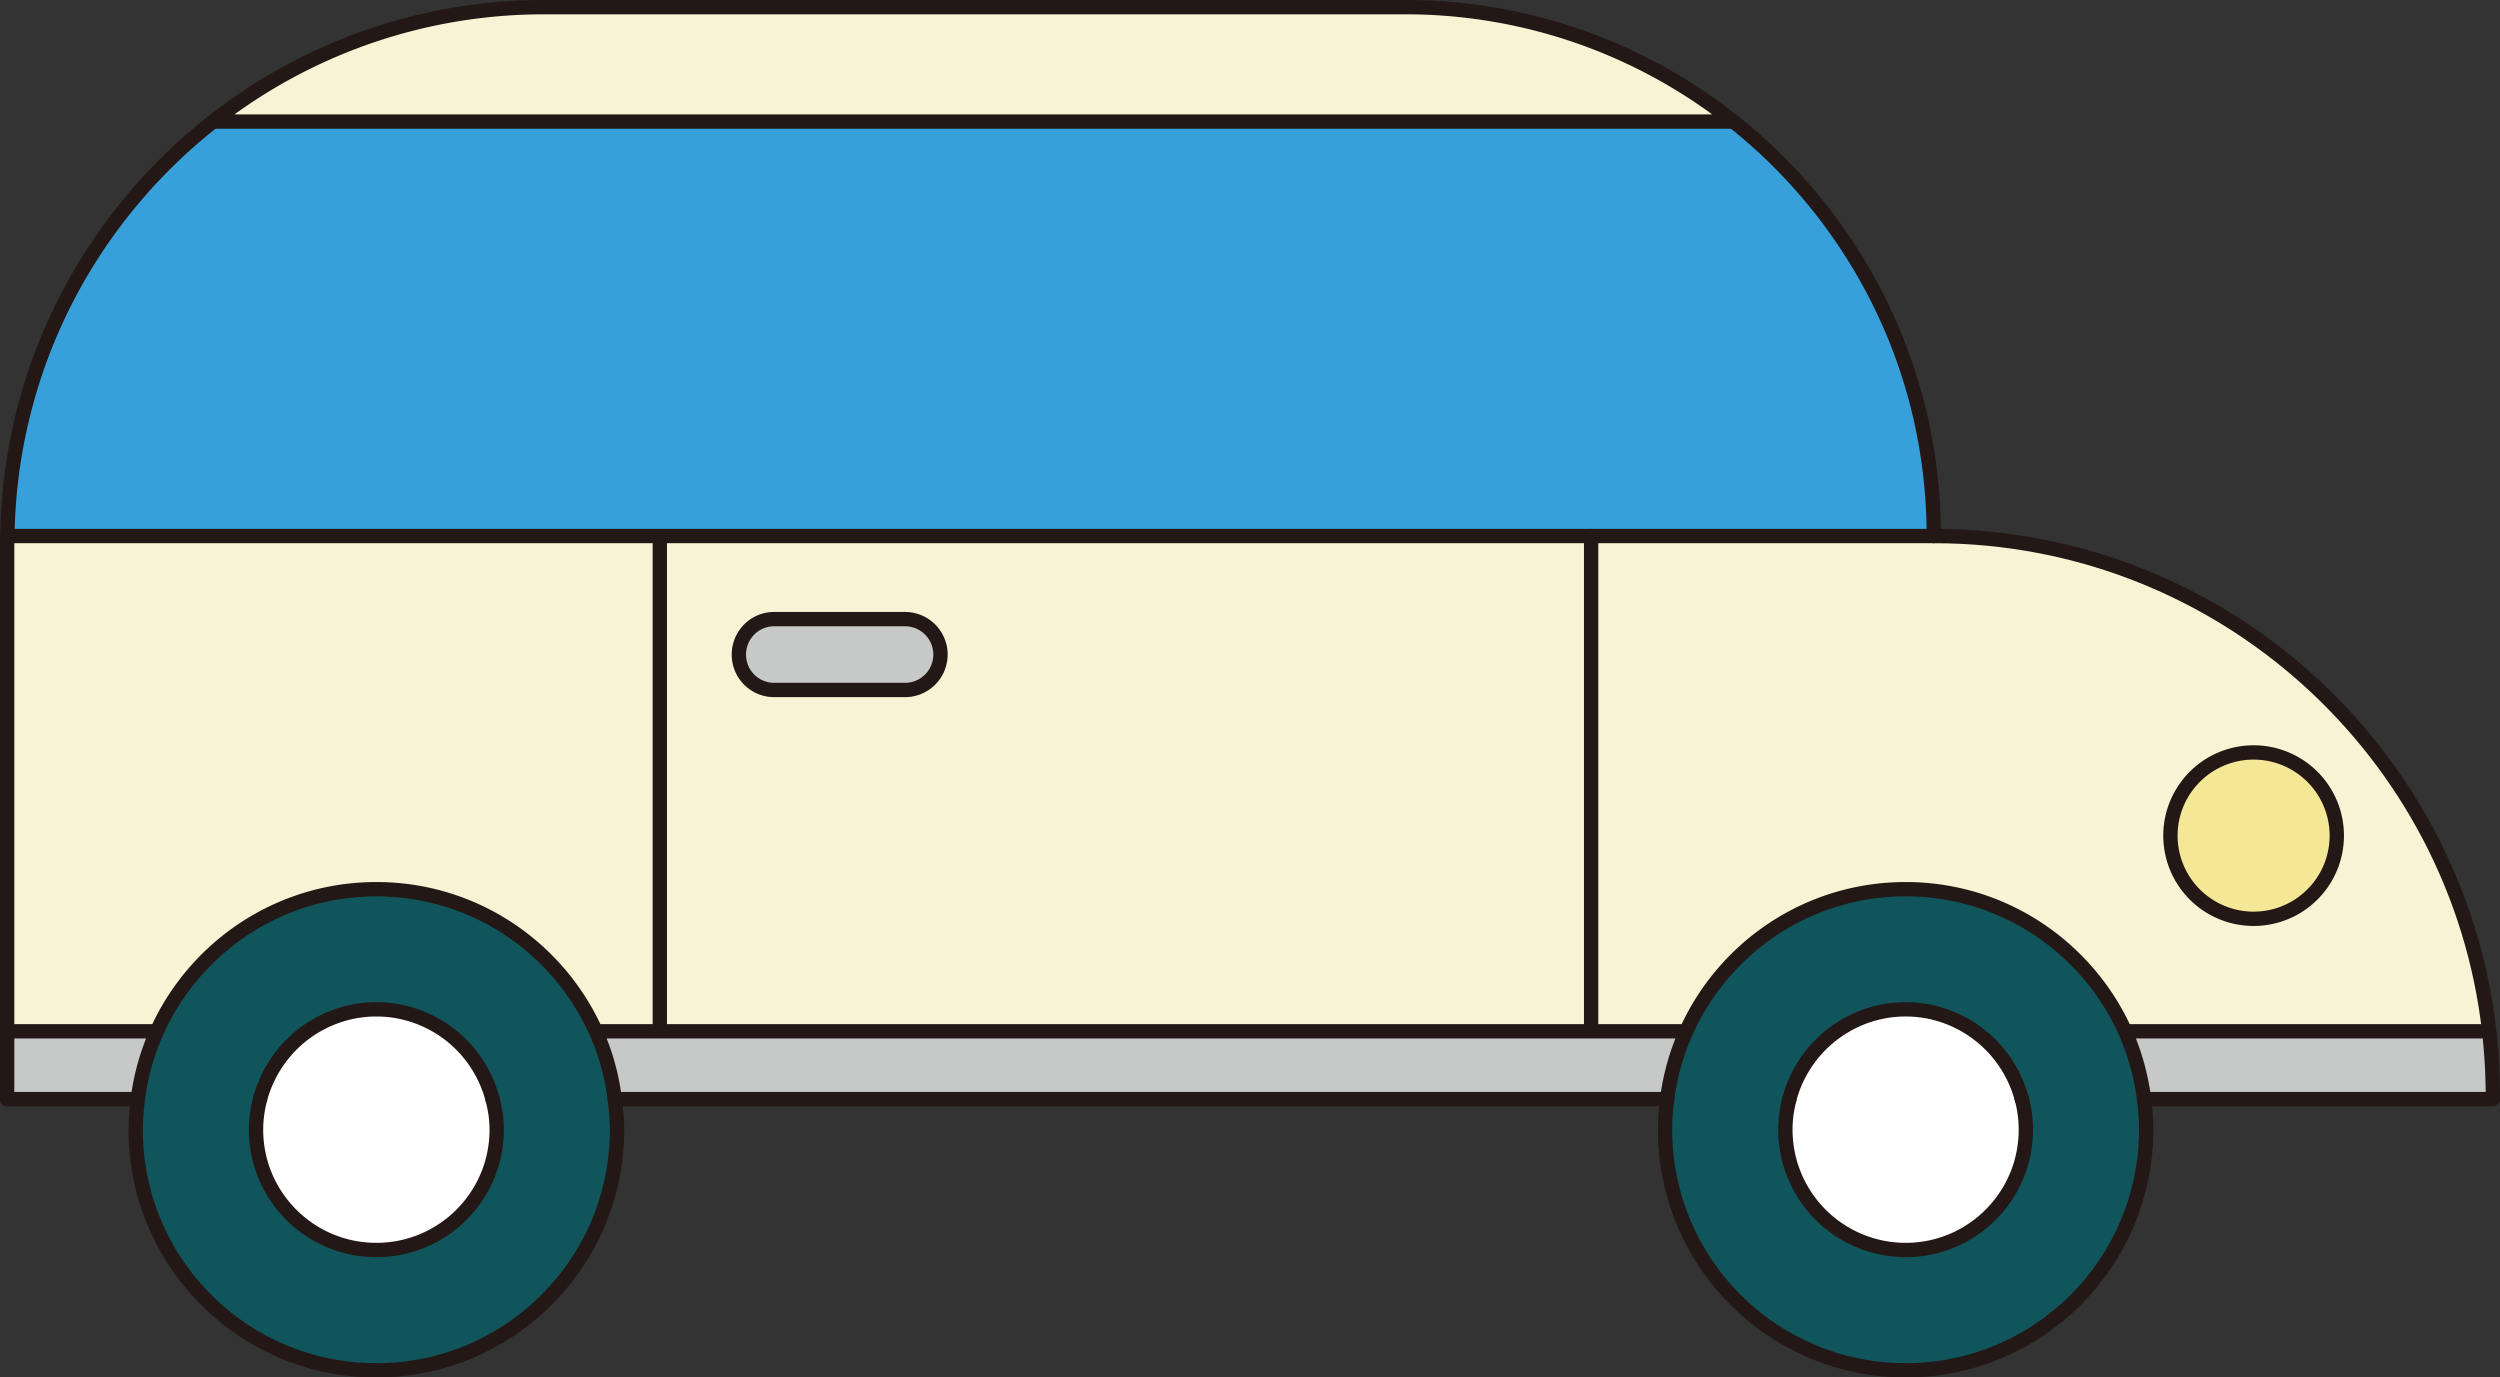 <svg xmlns="http://www.w3.org/2000/svg" viewBox="0 0 130.89 72.12"><rect x="0" y="0" width="130.89" height="72.12" fill="#333333" stroke="none"/><path d="M47.385 32.415a1.854 1.854 0 010 3.71h-6.85c-1.03 0-1.85-.83-1.85-1.85 0-1.03.82-1.86 1.85-1.86h6.85z" fill="#c7c8c8"/><path d="M117.985 48.105a4.355 4.355 0 11.01-8.71 4.355 4.355 0 01-.01 8.71z" fill="#f4e896"/><path d="M90.755 6.365h-79.6a28 28 0 0117.34-5.99h45.07c6.49 0 12.46 2.24 17.19 5.99zm31.59 37.38a4.355 4.355 0 10-8.71.01 4.355 4.355 0 008.71-.01zm-22.57 2.81c-5.13 0-9.52 3.06-11.49 7.44h-4.98v-25.93h17.94c15.04 0 27.42 11.34 29.08 25.93h-19.06c-1.98-4.38-6.37-7.44-11.49-7.44zm-65.23 7.44v-25.93h48.76v25.93h-48.76zm5.99-21.58c-1.03 0-1.85.83-1.85 1.86 0 1.02.82 1.85 1.85 1.85h6.85a1.854 1.854 0 000-3.71h-6.85zm-5.99-4.35v25.93h-3.35c-1.97-4.38-6.37-7.44-11.49-7.44s-9.52 3.06-11.49 7.44H.375v-25.5c0-.14.01-.29.01-.43h34.16z" fill="#faf2d4"/><path d="M101.245 28.065H.385c.13-8.81 4.31-16.63 10.77-21.7h79.6c3.19 2.53 5.82 5.76 7.64 9.45a27.49 27.49 0 012.85 12.25z" fill="#37a0da"/><path d="M99.775 65.445c3.47 0 6.29-2.82 6.29-6.3a6.328 6.328 0 00-2.68-5.15 6.255 6.255 0 00-7.23 0 6.328 6.328 0 00-2.68 5.15 6.3 6.3 0 006.3 6.3zm0-18.89c5.12 0 9.51 3.06 11.49 7.44.49 1.11.83 2.3.99 3.55.07.53.11 1.06.11 1.6 0 6.96-5.64 12.6-12.59 12.6-6.96 0-12.6-5.64-12.6-12.6 0-.54.04-1.07.11-1.6.16-1.25.5-2.44 1-3.55 1.97-4.38 6.36-7.44 11.49-7.44zm-80.07 18.89a6.3 6.3 0 006.3-6.3c0-.55-.08-1.09-.22-1.6a6.286 6.286 0 00-6.08-4.7c-1.35 0-2.59.43-3.62 1.15-1.2.85-2.08 2.1-2.47 3.55-.13.51-.21 1.05-.21 1.6a6.3 6.3 0 006.3 6.3zm0-18.89c5.12 0 9.52 3.06 11.49 7.44.5 1.11.84 2.3.99 3.55.07.53.12 1.06.12 1.6 0 6.96-5.64 12.6-12.6 12.6s-12.6-5.64-12.6-12.6c0-.54.05-1.07.11-1.6.16-1.25.5-2.44 1-3.55 1.97-4.38 6.37-7.44 11.49-7.44z" fill="#10555b"/><path d="M103.385 53.995a6.328 6.328 0 012.68 5.15c0 3.48-2.82 6.3-6.29 6.3a6.3 6.3 0 01-6.3-6.3 6.328 6.328 0 012.68-5.15 6.263 6.263 0 017.23 0zm-77.38 5.15c0 3.48-2.82 6.3-6.3 6.3s-6.3-2.82-6.3-6.3c0-.55.08-1.09.21-1.6.39-1.45 1.27-2.7 2.47-3.55a6.286 6.286 0 013.62-1.15 6.286 6.286 0 016.08 4.7c.14.51.22 1.05.22 1.6z" fill="#fff"/><path d="M111.265 53.995h19.06c.12 1.1.19 2.21.19 3.34v.21h-18.26c-.16-1.25-.5-2.44-.99-3.55zm-76.72 0h53.74c-.5 1.11-.84 2.3-1 3.55h-55.1a12.15 12.15 0 00-.99-3.55h3.35zm-34.17 0h7.84c-.5 1.11-.84 2.3-1 3.55H.375v-3.55z" fill="#c7c8c8"/><path d="M87.285 57.545c-.07.53-.11 1.06-.11 1.6 0 6.96 5.64 12.6 12.6 12.6 6.95 0 12.59-5.64 12.59-12.6 0-.54-.04-1.07-.11-1.6" fill="none" stroke="#231815" stroke-linecap="round" stroke-linejoin="round" stroke-width=".75"/><path d="M93.685 57.545c-.13.51-.21 1.05-.21 1.6a6.3 6.3 0 006.3 6.3c3.47 0 6.29-2.82 6.29-6.3 0-.55-.07-1.09-.21-1.6m-98.64 0c-.06.53-.11 1.06-.11 1.6 0 6.96 5.64 12.6 12.6 12.6s12.6-5.64 12.6-12.6c0-.54-.05-1.07-.12-1.6" fill="none" stroke="#231815" stroke-linecap="round" stroke-linejoin="round" stroke-width=".75"/><path d="M13.615 57.545c-.13.51-.21 1.05-.21 1.6 0 3.48 2.82 6.3 6.3 6.3s6.3-2.82 6.3-6.3c0-.55-.08-1.09-.22-1.6m-14.63-51.18c-6.46 5.07-10.64 12.89-10.77 21.7m100.86 0c0-4.4-1.02-8.56-2.85-12.25a27.764 27.764 0 00-7.64-9.45" fill="none" stroke="#231815" stroke-linecap="round" stroke-linejoin="round" stroke-width=".75"/><path d="M130.325 53.995c-1.66-14.59-14.04-25.93-29.08-25.93h-17.94m-48.76 0H.385c0 .14-.01.29-.01.43v25.5" fill="none" stroke="#231815" stroke-linecap="round" stroke-linejoin="round" stroke-width=".75"/><path fill="none" stroke="#231815" stroke-linecap="round" stroke-linejoin="round" stroke-width=".75" d="M83.305 53.995v-25.93h-48.76v25.93m77.71 3.55h18.26v-.21c0-1.13-.07-2.24-.19-3.34h-19.06m-22.98 0h-57.09m.99 3.55h55.1m-79.07-3.55H.375v3.55h6.84m83.54-51.18a27.573 27.573 0 00-17.19-5.99h-45.07a28 28 0 00-17.34 5.99h79.6zm-2.47 47.63c-.5 1.11-.84 2.3-1 3.55m23.98-3.55c-1.98-4.38-6.37-7.44-11.49-7.44-5.13 0-9.52 3.06-11.49 7.44m23.97 3.55c-.16-1.25-.5-2.44-.99-3.55m-15.11 0c-1.2.85-2.09 2.1-2.47 3.55m12.17 0a6.328 6.328 0 00-2.47-3.55m0 0a6.255 6.255 0 00-7.23 0m-63.97 3.55a12.15 12.15 0 00-.99-3.55m-22.98 0c-.5 1.11-.84 2.3-1 3.55m23.98-3.55c-1.97-4.38-6.37-7.44-11.49-7.44s-9.52 3.06-11.49 7.44"/><path d="M23.325 53.995c-1.03-.72-2.27-1.15-3.62-1.15s-2.59.43-3.62 1.15m0 0c-1.2.85-2.08 2.1-2.47 3.55m12.17 0a6.312 6.312 0 00-2.46-3.55m24.06-21.58h-6.85c-1.03 0-1.85.83-1.85 1.86 0 1.02.82 1.85 1.85 1.85h6.85a1.854 1.854 0 000-3.71zm70.6 6.98a4.355 4.355 0 10.01 8.71 4.355 4.355 0 00-.01-8.71z" fill="none" stroke="#231815" stroke-linecap="round" stroke-linejoin="round" stroke-width=".75"/></svg>